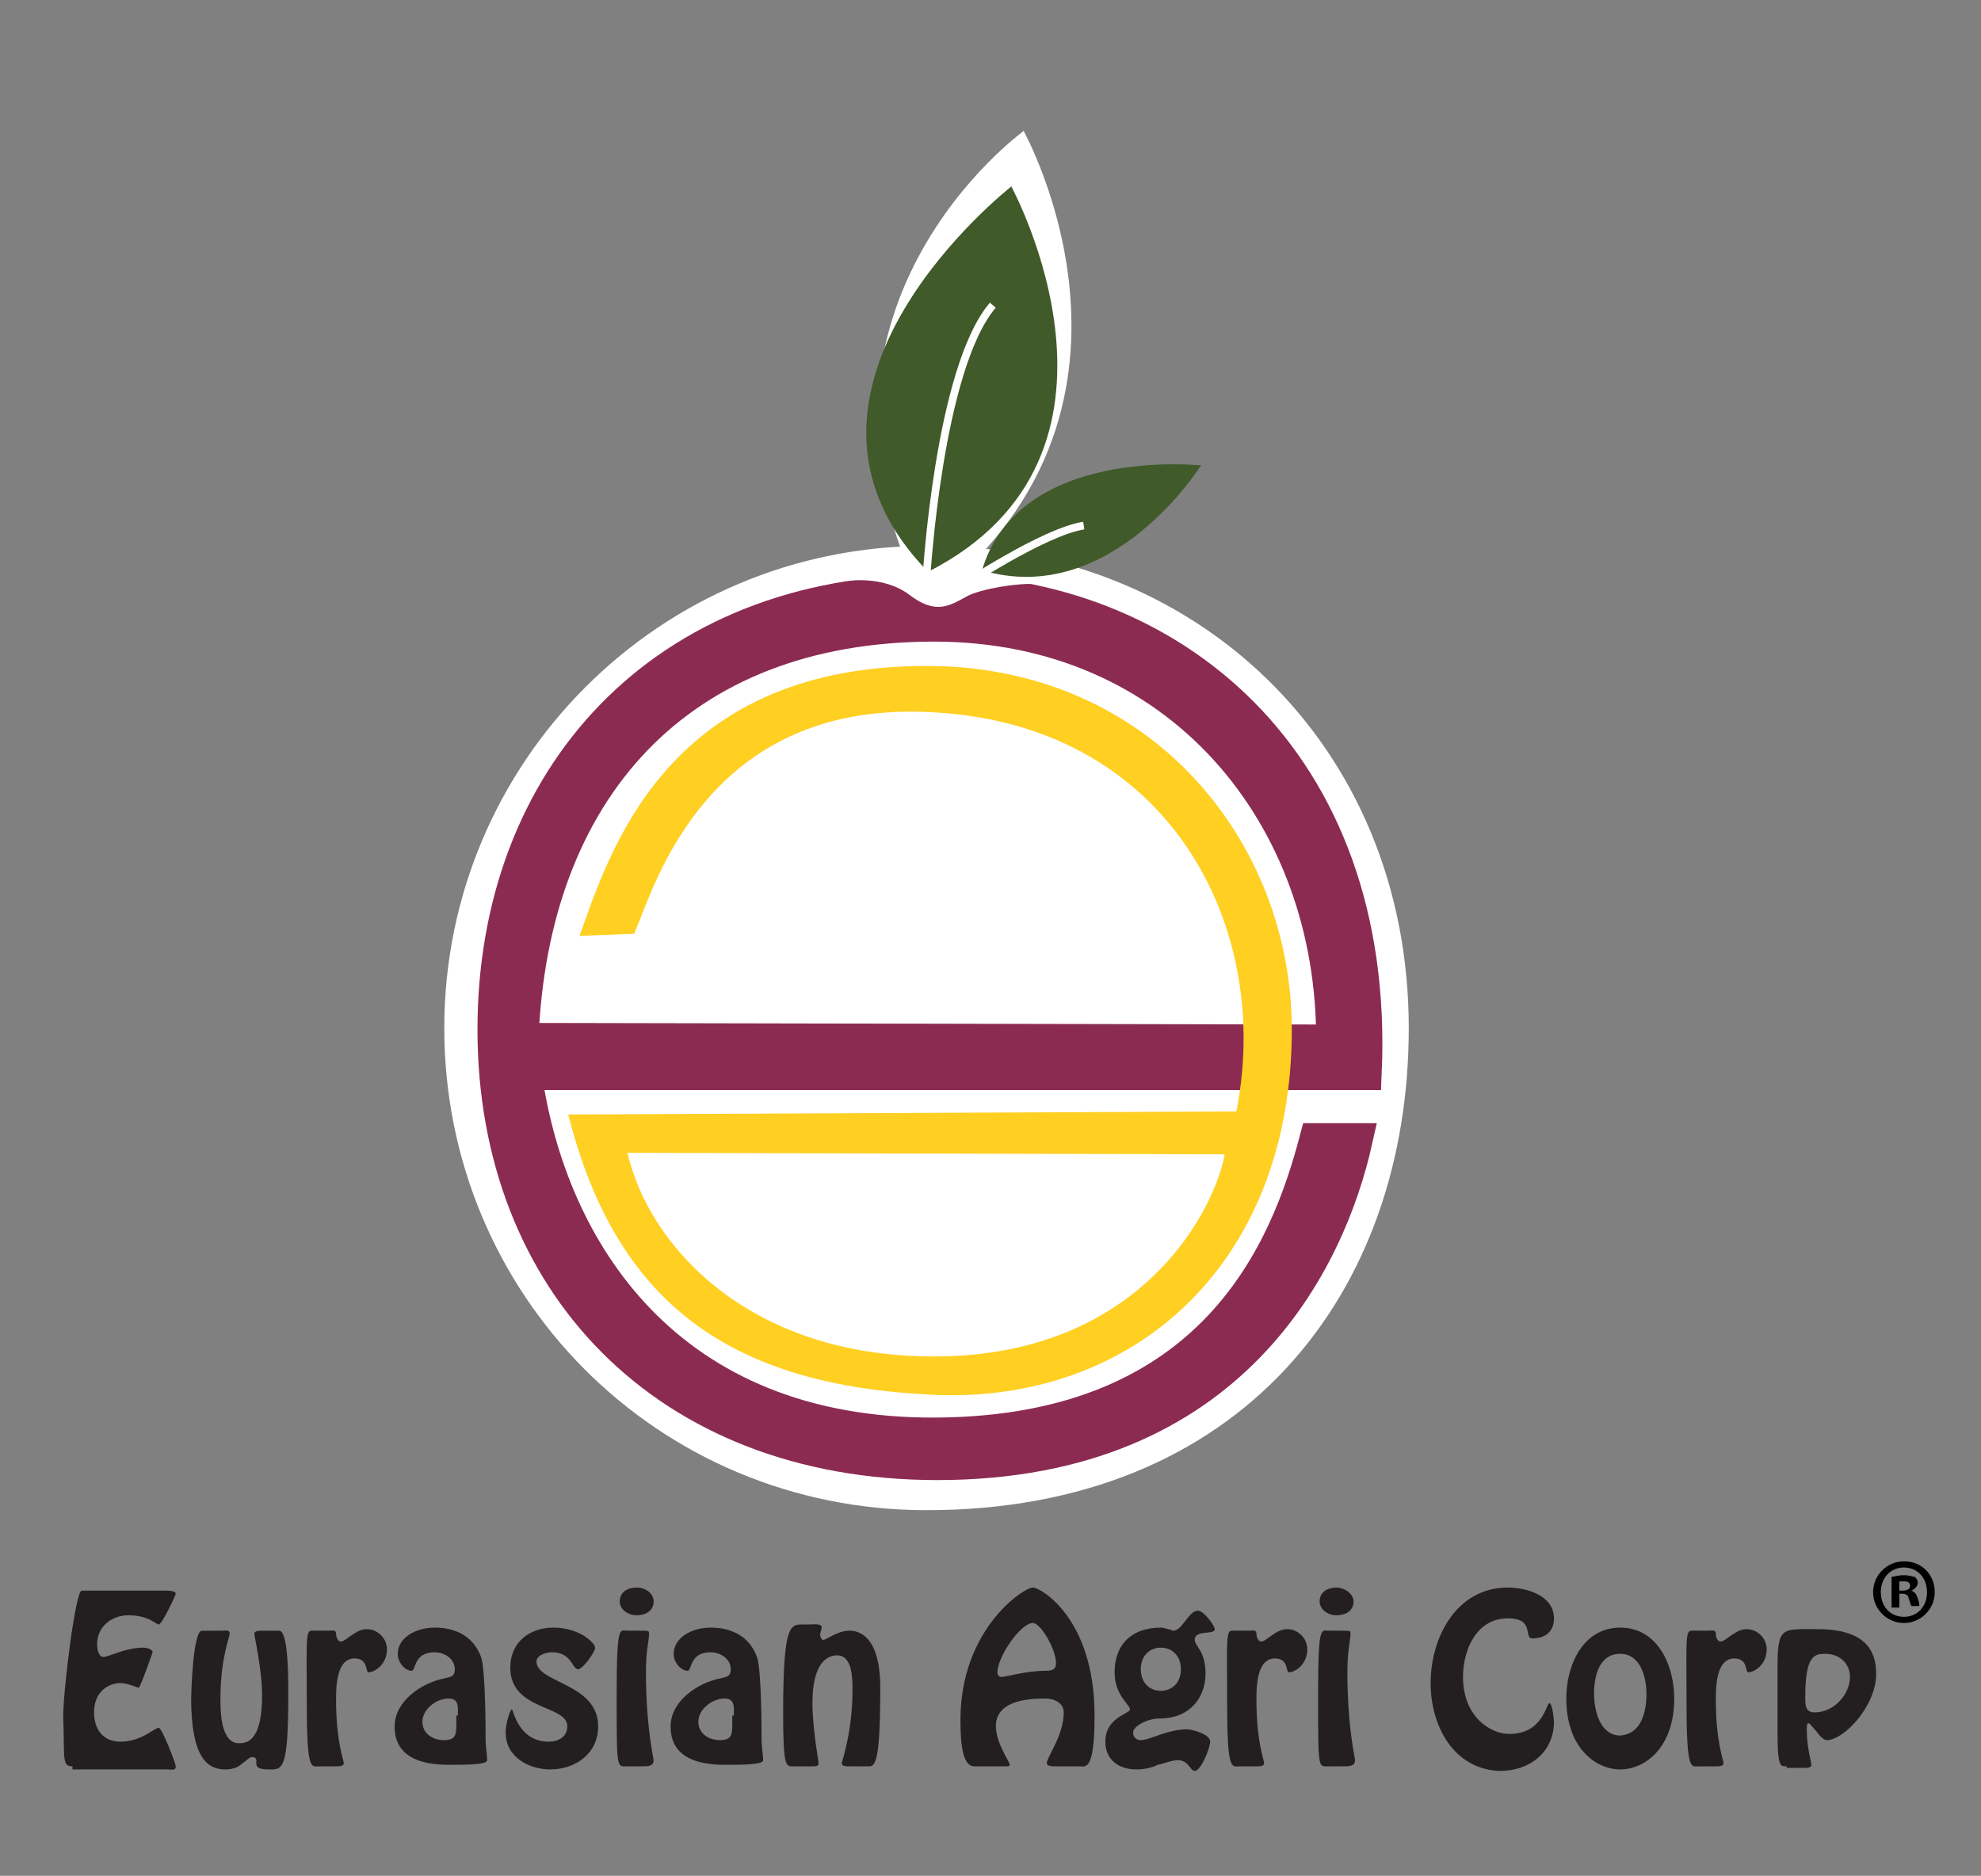 <?xml version="1.0" encoding="utf-8"?>
<!-- Generator: Adobe Illustrator 21.0.0, SVG Export Plug-In . SVG Version: 6.00 Build 0)  -->
<svg version="1.1" id="Layer_1" xmlns="http://www.w3.org/2000/svg" xmlns:xlink="http://www.w3.org/1999/xlink" x="0px" y="0px"
	 viewBox="0 0 128.5 121.7" style="enable-background:new 0 0 128.5 121.7;" xml:space="preserve">
<rect x="0" y="0" width="128.5" height="121.7" fill="#808080" stroke="none"/>
<style type="text/css">
	.st0{fill:#FFFFFF;}
	.st1{fill:#FFFFFF;stroke:#FFFFFF;stroke-width:3.562;}
	.st2{fill:#8C2B51;stroke:#8C2B52;stroke-width:2.256;}
	.st3{fill:#8C2B51;}
	.st4{fill:#8C2B51;stroke:#8C2B52;stroke-width:7.584000e-02;}
	.st5{fill:#405A2A;}
	.st6{fill:#FFD022;stroke:#FFCF22;stroke-width:0.987;}
	.st7{fill:none;stroke:#FFFFFF;stroke-width:0.5;stroke-miterlimit:10;}
	.st8{fill:#231F20;}
</style>
<g id="Layer_2">
</g>
<g>
	<g>
		<g>
			<path class="st0" d="M66.4,8.5c0,0-16.1,11.6-6.4,30.7"/>
			<path class="st0" d="M66.4,8.5c0,0-11.7,12.7-6.4,30.7"/>
			<path class="st0" d="M66.4,8.5c0,0-7.3,13.8-6.4,30.7"/>
			<path class="st0" d="M66.4,8.5c0,0-3,14.9-6.4,30.7"/>
			<path class="st0" d="M66.4,8.5c0,0,1.4,16-6.4,30.7"/>
			<path class="st0" d="M66.4,8.5c0,0,5.8,17.2-6.4,30.7"/>
			<path class="st0" d="M66.4,8.5c0,0,10.2,18.3-6.4,30.7"/>
		</g>
	</g>
	<path class="st1" d="M89.6,66.7c0,16.3-10.1,29.5-29.5,29.5c-16.5,0-29.5-13.2-29.5-29.5s13.2-29.5,29.5-29.5
		C76.4,37.1,89.6,49.2,89.6,66.7z"/>
	<path class="st2" d="M60.6,38.4c-17.6,0-28.5,12.1-28.5,28.4c0,16.3,11.1,28.1,28.7,28.1c19.2,0,25.4-13.3,27.1-20.9l-2.5,0
		c-1.8,6.8-6.4,19-24.7,19.1c-17.4,0.1-25.1-11.9-26.7-23.5l2.7,0l51.8,0C89.4,49.2,75.7,38.4,60.6,38.4z M36.6,67.5l-2.8,0
		c0.6-16.2,10.1-27,26.8-27c15.9,0,26,12.4,25.9,27.1L36.6,67.5z"/>
	<path class="st0" d="M54.9,37.7c0,0,2.4-0.4,4.1,0.9c1.7,1.3,2.6,0.7,3.7,0.1c0.9-0.5,3.4-0.9,4.5-0.8C67.7,38,58.1,35.2,54.9,37.7
		z"/>
	<g>
		<g>
			<path class="st5" d="M65.6,12.1c0,0-16.9,13.2-5.4,25"/>
			<path class="st5" d="M65.6,12.1c0,0-12.5,13.9-5.4,25"/>
			<path class="st5" d="M65.6,12.1c0,0-8.1,14.6-5.4,25"/>
			<path class="st5" d="M65.6,12.1c0,0-3.7,15.3-5.4,25"/>
			<path class="st5" d="M65.6,12.1c0,0,0.7,16-5.4,25"/>
			<path class="st5" d="M65.6,12.1c0,0,5.1,16.7-5.4,25"/>
			<path class="st5" d="M65.6,12.1c0,0,9.5,17.4-5.4,25"/>
		</g>
	</g>
	<g>
		<path class="st6" d="M80.6,72.6c2.7-12.5-4.4-26.3-20.5-26.9C45.5,45.1,42,57.3,40.8,60.1l-2.5,0.1c2-5.6,5.9-16.5,21.8-16.5
			c14.3,0,23.2,11.2,23.2,23.1c0,15-10.1,23.8-22.8,23.2c-12.8-0.6-19.9-5.7-23-17.2L80.6,72.6z M40.1,74.3
			c1.1,6.3,7.8,14.3,20.7,14.2c14.3-0.1,19-10.9,19.2-14.1L40.1,74.3z"/>
	</g>
	<g>
		<path class="st8" d="M4.7,114.6c-0.7,0-0.5-0.5-0.6-3.2c0-1.8,0.8-8.2,1.2-8.2h5.4c0.2,0,0.7,0,0.7,0.2c0,0.1-0.9,2-1.1,2
			c-0.2,0-0.6-0.6-2-0.6c-0.9,0-2,0.6-2,1.9c0,0.3,0.1,0.8,0.4,0.8c0.4,0,1.4-0.6,2.6-0.6c0.2,0,0.6,0.1,0.6,0.3
			c0,0-0.8,2.3-0.9,2.3c-0.1,0-0.7-0.3-1.2-0.3c-0.7,0-1.7,0.5-1.7,1.9c0,1.1,0.6,1.9,1.7,1.9c1.4,0,2.2-0.9,2.5-0.9
			c0.2,0,1.1,2.3,1.1,2.5c0,0.3-0.3,0.2-0.5,0.2H4.7z"/>
		<path class="st8" d="M18.1,105.8c0.6,0,0.6,2.9,0.6,4.2c0,5-0.4,4.8-1.3,4.8c-1.4,0-0.3-0.8-1.1-0.8c-0.1,0-0.4,0.3-0.7,0.5
			c-0.2,0.2-0.6,0.3-1,0.3c-1.1,0-2.2-0.7-2.2-4.6c0-0.2,0.1-4.4,0.7-4.4h1.3c0.2,0,0.5-0.1,0.5,0.2c0,0.2-0.6,1.6-0.6,4.2
			c0,0.8,0,2.9,1.2,2.9c0.5,0,1.5-0.1,1.5-3.1c0-1.7-0.5-3.8-0.5-4c0-0.2,0.3-0.2,0.5-0.2H18.1z"/>
		<path class="st8" d="M20.7,114.6c-0.5,0-0.8,0.4-0.8-4.1c0-3.8-0.1-4.7,0.3-4.7h1.1c0.2,0,0.5-0.1,0.5,0.2c0,0.2,0.1,0.5,0.3,0.5
			c0.2,0,0.4-0.2,0.7-0.4c0.3-0.2,0.6-0.4,1-0.4c0.7,0,1.3,0.6,1.3,1.3c0,1-0.8,1.5-1.2,1.5c-0.2,0,0-0.9-0.9-0.9
			c-1.2,0-1.2,1.9-1.2,2.7c0,2.7,0.5,3.9,0.5,4.1c0,0.2-0.3,0.2-0.5,0.2H20.7z"/>
		<path class="st8" d="M28.8,108.9c0.4-0.1,0.7-0.1,0.7-0.6c0-0.7-0.7-1.1-1.3-1.1c-1.4,0-1.2,1.2-1.5,1.2c-0.4,0-0.9-0.5-0.9-1.1
			c0-1,1.1-1.7,2.4-1.7c0.4,0,2.3,0,3,1.9c0.3,0.8,0.3,4.9,0.3,5.3c0,0.6,0.1,1,0.1,1.4c0,0.3-1.3,0.3-2.5,0.3
			c-3.3,0-3.5-1.7-3.5-2.5C25.6,110.4,27.3,109.2,28.8,108.9z M29.7,111.3c0-0.5,0.1-1.1-0.6-1.1c-0.8,0-1.7,0.7-1.7,1.5
			c0,0.8,0.7,1.2,1.4,1.2c0.8,0,0.8-0.4,0.8-1.1V111.3z"/>
		<path class="st8" d="M32.8,112.4c0-0.6,0.3-1.5,0.4-1.5c0.1,0,0.4,2.1,2.4,2.1c0.6,0,1.2-0.3,1.2-1c0-1.4-3.7-1-3.7-3.8
			c0-1.7,1.3-2.6,2.8-2.6c1.7,0,2.7,1,2.7,1.3c0,0.3-0.8,1.4-1.1,1.4c-0.4,0-0.4-1.1-1.7-1.1c-0.4,0-1,0.2-1,0.6c0,1.4,4,1.4,4,4.2
			c0,1.8-1.5,2.8-3.1,2.8C34.3,114.8,32.8,114,32.8,112.4z"/>
		<path class="st8" d="M40.7,114.6c-0.7,0-0.7,0.3-0.7-4.6c0-4.7,0.2-4.2,0.7-4.2h0.8c0.6,0,0.6,0,0.6,0.2c0,0.5-0.2,1-0.2,2.5
			c0,3.5,0.5,5.6,0.5,5.7c0,0.4-0.4,0.4-0.7,0.4H40.7z M40.2,103.9c0-0.6,0.5-0.9,1.1-0.9s1.1,0.4,1.1,0.9c0,0.6-0.5,0.9-1.1,0.9
			S40.2,104.4,40.2,103.9z"/>
		<path class="st8" d="M46.7,108.9c0.4-0.1,0.7-0.1,0.7-0.6c0-0.7-0.7-1.1-1.3-1.1c-1.4,0-1.2,1.2-1.5,1.2c-0.4,0-0.9-0.5-0.9-1.1
			c0-1,1.1-1.7,2.4-1.7c0.4,0,2.3,0,3,1.9c0.3,0.8,0.3,4.9,0.3,5.3c0,0.6,0.1,1,0.1,1.4c0,0.3-1.3,0.3-2.5,0.3
			c-3.3,0-3.5-1.7-3.5-2.5C43.5,110.4,45.2,109.2,46.7,108.9z M47.6,111.3c0-0.5,0.1-1.1-0.6-1.1c-0.8,0-1.7,0.7-1.7,1.5
			c0,0.8,0.7,1.2,1.4,1.2c0.8,0,0.8-0.4,0.8-1.1V111.3z"/>
		<path class="st8" d="M55.1,114.6c-0.2,0-0.5,0-0.5-0.2c0-0.1,0.7-2,0.7-4.8c0-1-0.1-2.2-1-2.2c-0.5,0-1.6,0.3-1.6,3.1
			c0,1.6,0.4,3.8,0.4,3.9c0,0.2-0.2,0.2-0.4,0.2h-1.2c-0.5,0-0.7,0.2-0.7-3.4c0-6.2,0.5-5.8,1.5-5.8c0.5,0,1-0.1,1,0.2
			c0,0.1-0.1,0.3-0.1,0.5c0,0.1,0.1,0.3,0.2,0.3c0.2,0,0.9-0.6,1.7-0.6c0.4,0,2,0.1,2,3.7c0,5.4-0.4,5.1-0.9,5.1H55.1z"/>
		<path class="st8" d="M68.4,114.6c-0.1,0-0.5,0-0.5-0.2c0-0.4,1.1-1.8,1.1-3.3c0-0.6-0.6-0.9-1.2-0.9c-1.3,0-3.2,0.2-3.2,1.8
			c0,1.1,0.9,2.3,0.9,2.5c0,0.1-0.1,0.1-0.3,0.1h-2c-0.7,0-0.9-1.2-0.9-3c0-5.9,4.1-8.6,4.7-8.6c0.5,0,4,2,4,8.3
			c0,3.7-0.6,3.3-1,3.3H68.4z M64.7,108.5c0,0.2,0.1,0.3,0.3,0.3c0.2,0,1.6-0.4,2.8-0.4c0.5,0,0.7-0.1,0.7-0.5c0-0.9-1-2.6-1.5-2.6
			C66.2,105.3,64.7,107.5,64.7,108.5z"/>
		<path class="st8" d="M75.8,105.7c0.1,0,0.2,0.1,0.3,0.1c0.6,0,1-1.3,1.6-1.3c0.4,0,1.1,1,1.1,1.2c0,0.4-1.3,0-1.3,0.7
			c0,0.4,0.7,0.7,0.7,2.2c0,1.4-0.9,2.9-3,2.9c-0.8,0-1.7,0.5-1.7,0.9c0,0.3,0.2,0.5,0.5,0.5c0.6,0,1.7-0.7,3-0.7
			c0.3,0,1.5,0.3,1.5,0.8c0,0.4-0.6,1.9-1,1.9c-0.3,0-0.4-0.7-1.1-0.7c-0.4,0-0.8,0.2-1.3,0.3c-0.4,0.2-0.9,0.3-1.4,0.3
			c-1.1,0-2-0.6-2-1.8c0-1.6,1.6-1.8,1.6-2.1c0-0.3-1-0.9-1-2.4c0-1.8,1.1-2.9,3-2.9C75.5,105.6,75.7,105.7,75.8,105.7z M76.6,108.3
			c0-0.9-0.6-1.4-1.3-1.4s-1.3,0.5-1.3,1.4c0,0.8,0.5,1.4,1.3,1.4C76,109.7,76.6,109.2,76.6,108.3z"/>
		<path class="st8" d="M80.4,114.6c-0.5,0-0.8,0.4-0.8-4.1c0-3.8-0.1-4.7,0.3-4.7h1.1c0.2,0,0.5-0.1,0.5,0.2c0,0.2,0.1,0.5,0.3,0.5
			c0.2,0,0.4-0.2,0.7-0.4c0.3-0.2,0.6-0.4,1-0.4c0.7,0,1.3,0.6,1.3,1.3c0,1-0.8,1.5-1.2,1.5c-0.2,0,0-0.9-0.9-0.9
			c-1.2,0-1.2,1.9-1.2,2.7c0,2.7,0.5,3.9,0.5,4.1c0,0.2-0.3,0.2-0.5,0.2H80.4z"/>
		<path class="st8" d="M86.2,114.6c-0.7,0-0.7,0.3-0.7-4.6c0-4.7,0.2-4.2,0.7-4.2h0.8c0.6,0,0.6,0,0.6,0.2c0,0.5-0.2,1-0.2,2.5
			c0,3.5,0.5,5.6,0.5,5.7c0,0.4-0.4,0.4-0.7,0.4H86.2z M85.6,103.9c0-0.6,0.5-0.9,1.1-0.9c0.5,0,1.1,0.4,1.1,0.9
			c0,0.6-0.5,0.9-1.1,0.9C86.1,104.8,85.6,104.4,85.6,103.9z"/>
		<path class="st8" d="M92.8,109.2c0-3,1.7-6.2,5-6.2c1.2,0,3,0.5,3,2c0,0.8-0.5,1.3-1.4,1.3c-0.6,0,0.2-1.3-1.6-1.3
			c-2,0-2.9,2-2.9,3.8c0,2.6,1.8,3.7,3,3.7c2.2,0,2.4-2,2.6-2c0.2,0,0.3,1.1,0.3,1.2c0,2-1.6,3.2-3.5,3.2
			C94.3,114.8,92.8,112,92.8,109.2z"/>
		<path class="st8" d="M101.6,110.2c0-2.2,1.1-4.6,3.5-4.6c2.4,0,3.5,2.4,3.5,4.6c0,3.2-1.9,4.6-3.5,4.6S101.6,113.4,101.6,110.2z
			 M106.8,109.9c0-1.1-0.4-2.6-1.7-2.6c-1.4,0-1.7,1.5-1.7,2.6c0,1.1,0.4,2.7,1.7,2.7C106.5,112.5,106.8,111,106.8,109.9z"/>
		<path class="st8" d="M110.2,114.6c-0.5,0-0.8,0.4-0.8-4.1c0-3.8-0.1-4.7,0.3-4.7h1.1c0.2,0,0.5-0.1,0.5,0.2c0,0.2,0.1,0.5,0.3,0.5
			c0.2,0,0.4-0.2,0.7-0.4c0.3-0.2,0.6-0.4,1-0.4c0.7,0,1.3,0.6,1.3,1.3c0,1-0.8,1.5-1.2,1.5c-0.2,0,0-0.9-0.9-0.9
			c-1.2,0-1.2,1.9-1.2,2.7c0,2.7,0.5,3.9,0.5,4.1c0,0.2-0.3,0.2-0.5,0.2H110.2z"/>
		<path class="st8" d="M115.9,114.6c-0.4,0-0.6,0.1-0.6-2.2v-4c0-2.9,0.2-2.7,2.6-2.7c3.1,0,3.8,1.4,3.8,2.9c0,2.1-2.1,4.3-3.2,4.3
			c-0.2,0-0.5-0.3-0.7-0.6c-0.2-0.2-0.4-0.5-0.5-0.5c-0.1,0-0.1,0.2-0.1,0.5c0,1,0.3,2.1,0.3,2.2c0,0.2-0.3,0.2-0.4,0.2H115.9z
			 M120,108.8c0-0.9-0.7-1.5-1.6-1.5c-0.7,0-1.3,0.1-1.3,2.8c0,0.5,0,1,0.6,1C119,111.1,120,109.9,120,108.8z"/>
	</g>
</g>
<g>
	<g>
		<g>
			<path class="st5" d="M77.9,30.2c0,0-11.8-1.3-14.2,6.8"/>
			<path class="st5" d="M77.9,30.2c0,0-10.8,0.5-14.2,6.8"/>
			<path class="st5" d="M77.9,30.2c0,0-9.8,2.3-14.2,6.8"/>
			<path class="st5" d="M77.9,30.2c0,0-8.8,4-14.2,6.8"/>
			<path class="st5" d="M77.9,30.2c0,0-7.8,5.8-14.2,6.8"/>
			<path class="st5" d="M77.9,30.2c0,0-6.8,7.5-14.2,6.8"/>
			<path class="st5" d="M77.9,30.2c0,0-5.8,9.3-14.2,6.8"/>
		</g>
	</g>
</g>
<path class="st7" d="M60.1,37.4c0,0,0.8-13.5,4.3-17.6"/>
<path class="st7" d="M62.3,38.1c0,0,5.4-3.6,8-4"/>
<g>
	<path d="M125.5,103.3c0,1.1-0.9,2-2,2c-1.1,0-2-0.9-2-2c0-1.1,0.9-2,2-2C124.7,101.3,125.5,102.2,125.5,103.3z M122,103.3
		c0,0.9,0.6,1.6,1.5,1.6c0.9,0,1.5-0.7,1.5-1.6c0-0.9-0.6-1.6-1.5-1.6C122.6,101.7,122,102.4,122,103.3z M123.2,104.3h-0.5v-2
		c0.2,0,0.4-0.1,0.8-0.1c0.4,0,0.5,0.1,0.7,0.1c0.1,0.1,0.2,0.2,0.2,0.4c0,0.2-0.2,0.4-0.4,0.5v0c0.2,0.1,0.3,0.2,0.4,0.5
		c0.1,0.3,0.1,0.4,0.1,0.5H124c-0.1-0.1-0.1-0.3-0.2-0.5c0-0.2-0.2-0.3-0.4-0.3h-0.2V104.3z M123.2,103.2h0.2c0.3,0,0.5-0.1,0.5-0.3
		c0-0.2-0.1-0.3-0.4-0.3c-0.1,0-0.2,0-0.3,0V103.2z"/>
</g>
</svg>
